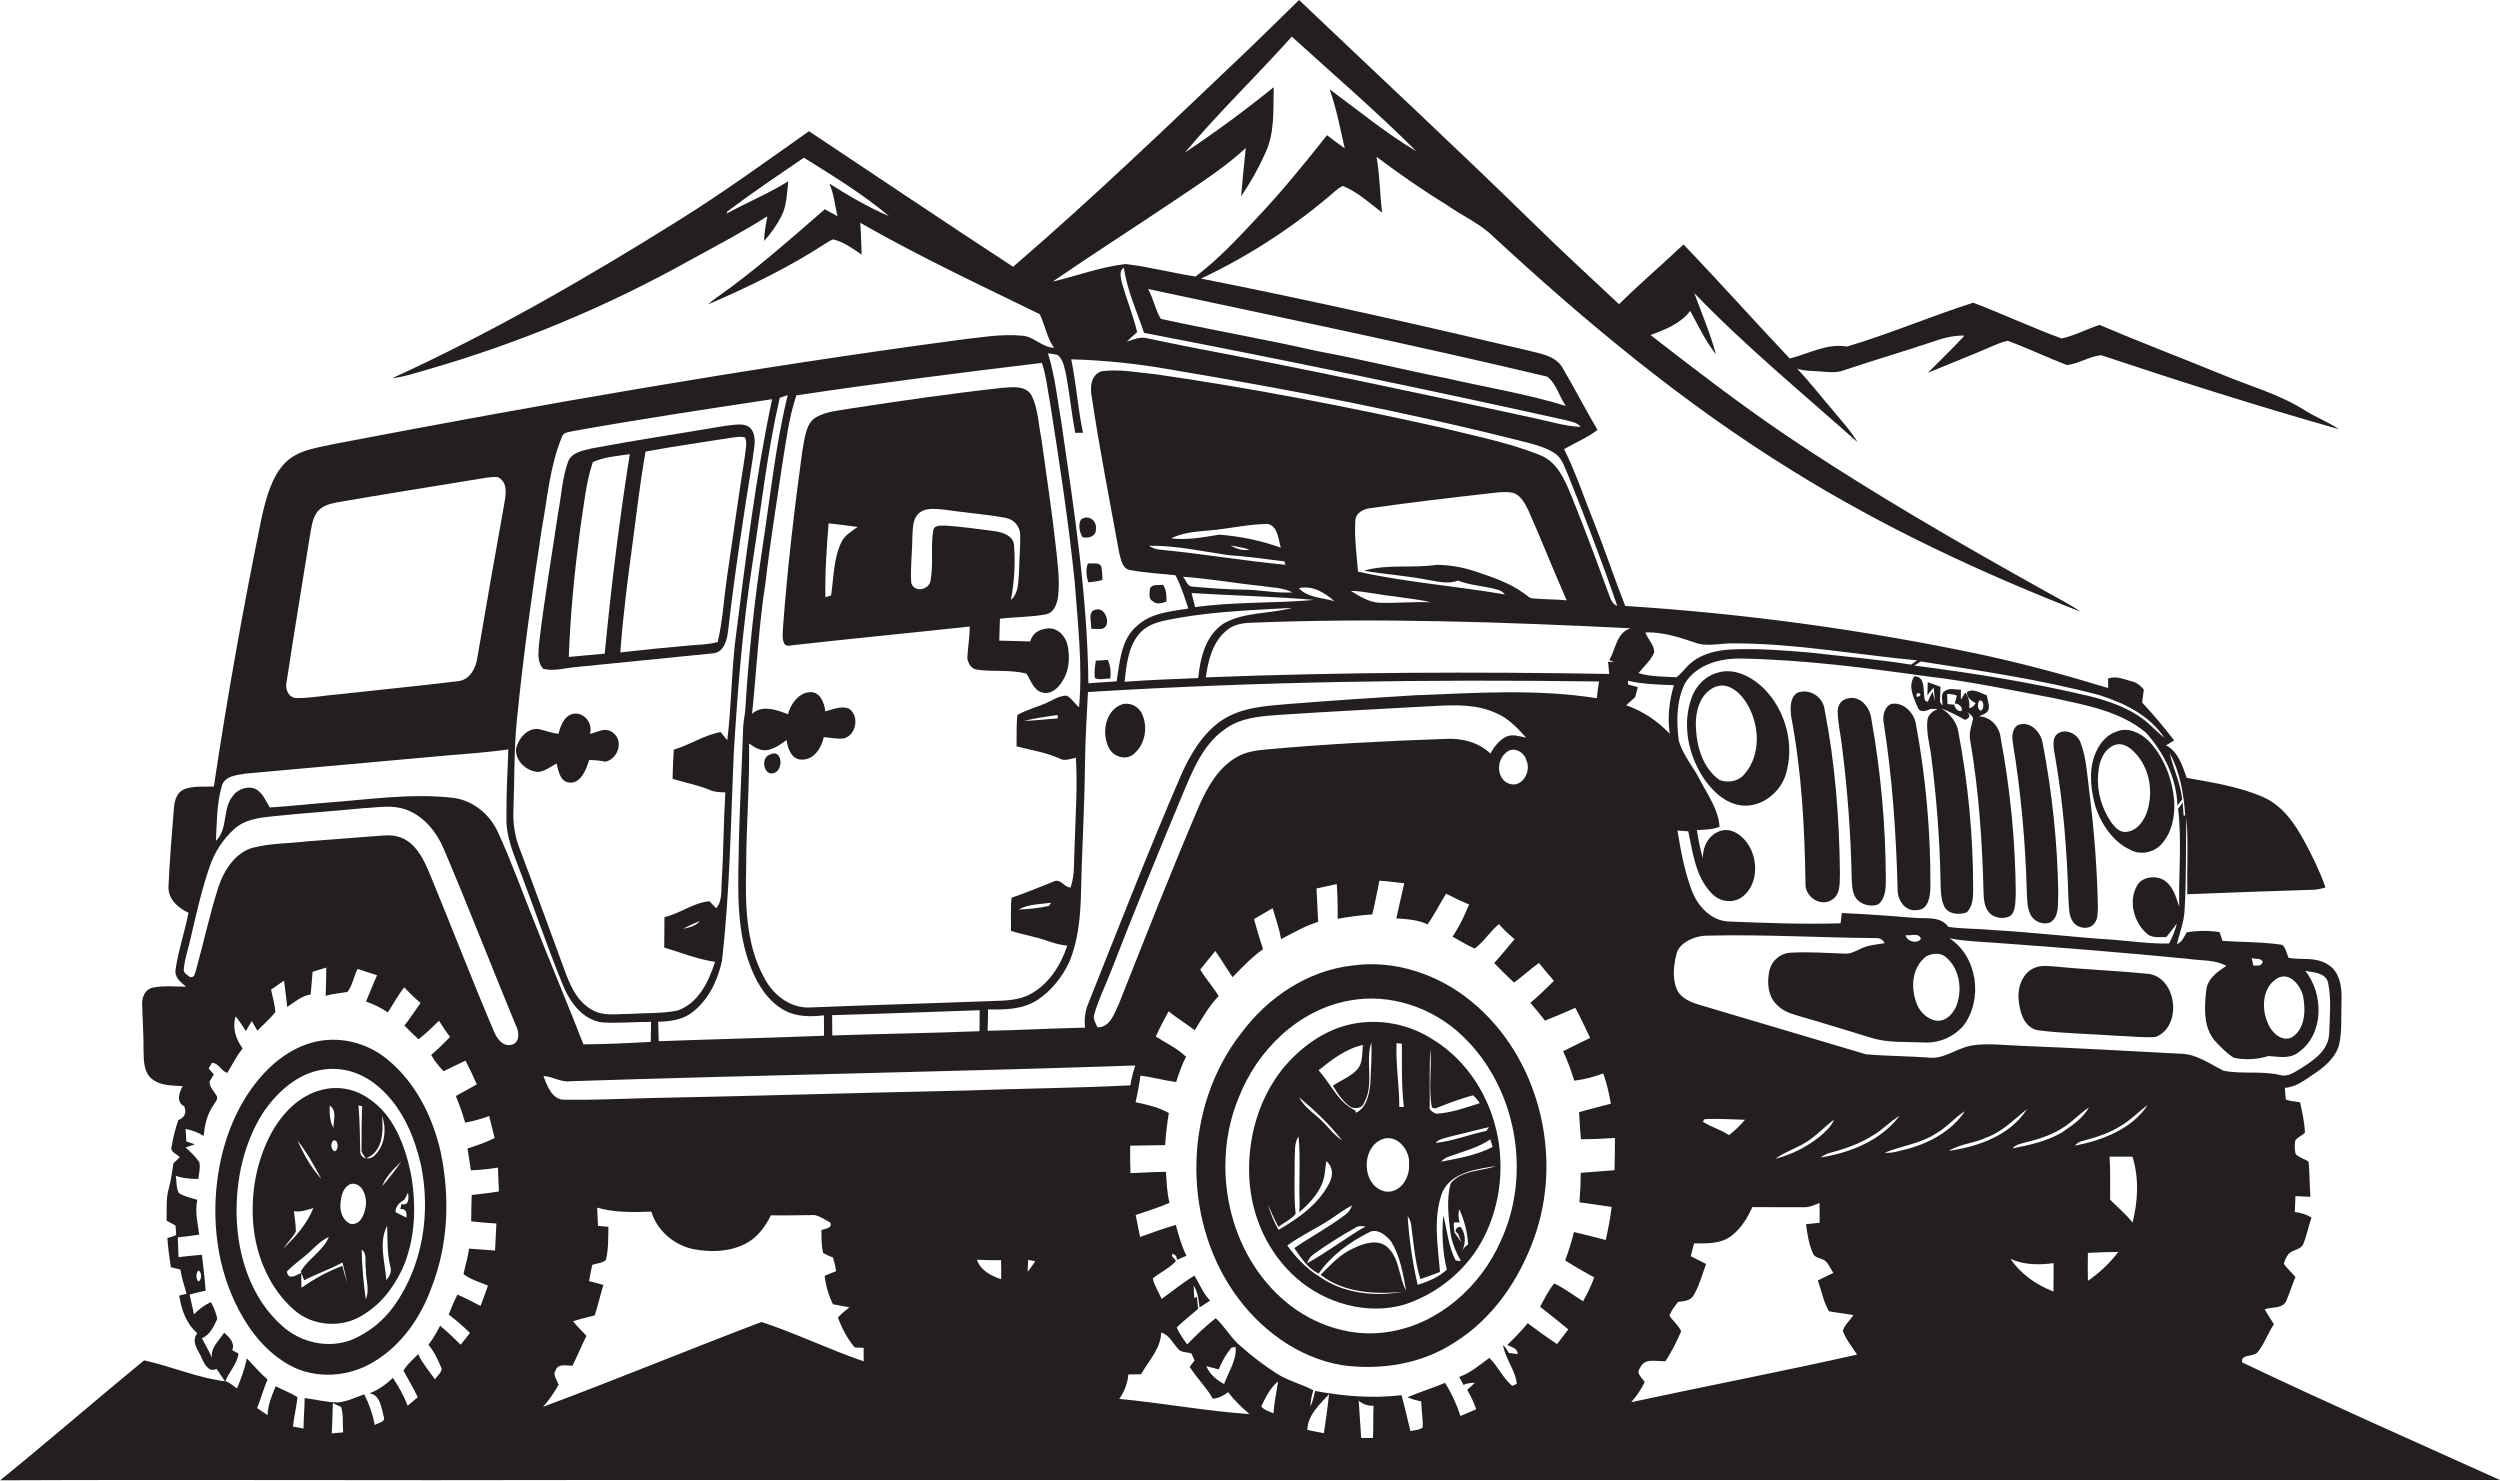 <?xml version="1.0" encoding="utf-8"?>
<!-- Generator: Adobe Illustrator 19.2.0, SVG Export Plug-In . SVG Version: 6.00 Build 0)  -->
<svg version="1.1" id="Layer_1" xmlns="http://www.w3.org/2000/svg" xmlns:xlink="http://www.w3.org/1999/xlink" x="0px" y="0px"
	 viewBox="0 0 1823.6 1080" style="enable-background:new 0 0 1823.6 1080;" xml:space="preserve">
<style type="text/css">
	.st0{fill:#231F20;}
</style>
<title>biseeise_Jeep_flat_black_logo_White_background_9dd2adef-cfa1-41d3-9a90-338671ded731</title>
<path class="st0" d="M1310.9,505.4c-5.6,3.9-5,11.5-4.3,17.5c7.6,40,9.8,80.8,10.4,121.5c-0.6,9.6,10.8,17.4,19.2,12
	c6.9-4.2,5.6-13.2,5.9-20.1c-0.4-39.6-3.5-79.4-11.1-118.3C1330.1,508.4,1320,501.8,1310.9,505.4z"/>
<path class="st0" d="M1346.2,510c-3.8,1.2-5.8,5.2-5.7,9c0.1,8.6,2.2,16.9,3.1,25.4c4.1,31.8,6.4,63.8,7.1,95.8
	c0.2,5,0.2,10.5,3.1,14.9s10.8,7,16.4,4.5c5.6-4.8,5.4-12.7,5.4-19.4c-0.2-38.7-3.7-77.3-10.5-115.4
	C1364.3,515.7,1356.1,506,1346.2,510z"/>
<path class="st0" d="M214.5,955.5c13,11.5,33.2,13.4,48.2,4.9c15-8.5,23.6-20.3,30.5-34.1c10-22,10.7-47.3,6.4-70.8
	c-4.4-20.5-12.6-42.5-31-54.4c-10-7-22.6-9.2-34.4-6c-16.3,4.3-28.6,17.3-36.4,31.7c-10.9,20.3-15,43.9-13,66.7
	S196.7,940,214.5,955.5z M266.8,947.7c-1.7-12-2.7-24.1-3-36.2c4.5,3.2,2,9.8,3.1,14.5c-0.3,7,3.1,14.8-0.1,21.6V947.7z
	 M281.8,933.9c-0.9-13-5.8-27.6,0.6-39.8c0.3,9.9-0.1,20,2.3,29.7c1.2,3.7-0.4,7.3-3,10L281.8,933.9z M297.6,870
	c0.7,3.5,0.9,9.9-4.8,8.3l-0.8,3.6c4.4-0.3,4.8,2.8,4.5,6.3l-8-4c-0.1-4.4,3.2-7.1,6.6-9.3L297.6,870z M278.7,865.5
	c2.6-7.4,8.7-12.9,14.1-18.3c-4.4,6.3-9.2,12.4-14.2,18.3H278.7z M278.8,814.3c3.3,9.6,2,21.4-5.7,28.7c-1.6,1.6-3.8,2.3-6,1.9
	c12.2-4.7,12.6-19.6,11.6-30.6H278.8z M264.2,807c-0.5,10.4-0.5,20.7-0.5,31.1c-0.4,2.8,1.8,4.7,3.2,6.8c-2.1-0.3-3.7-1.9-4.1-4
	c-0.3-11.5-0.3-23.1-1.3-34.6L264.2,807z M248.3,878.8c0.3-5.7,1.6-12.8,7.6-15.2c8.3-1.5,11.8,9.1,11,15.6s-4,14.8-11.3,13.5
	C250.2,890.4,248,884.2,248.3,878.8L248.3,878.8z M244.1,839.8c-2.8-1.2-3-5.5-1.3-7.6C246.8,830.1,247.6,838.9,244.1,839.8
	L244.1,839.8z M240.5,806.5c5.5,3.4,2.7,10.9,2.7,16.2C240.4,817.6,240.3,811.9,240.5,806.5L240.5,806.5z M234.1,859.6
	c-7.4-8.1-12.7-18-17.3-27.9c6.8,8.4,12.1,18.1,17.3,27.7L234.1,859.6z M215.8,898.4c0.1-5-0.9-10-1.4-14.9
	c4.9,0.8,9.6-0.9,14.2-2.3c-4.6,11.4-13,21.1-21.9,29.4C209.7,906.3,213.5,902.8,215.8,898.4L215.8,898.4z M209.3,927.5
	c4.9-5.2,10.9-9.1,16.1-13.9s8.9-8.7,14.5-11.4c-4.1,10.2-14.9,15.7-20.5,25.2l2.5,6.5c9.1-4.8,18.9-8,27.9-13
	c1.2,4.9,2.4,9.7,3.4,14.7c-1.3-4.1-2.4-8.1-3.5-12.2c-10.6,4-20.6,9.4-29.8,16c-0.2-3.7-0.1-7.4-0.1-11
	C216.3,930.1,210.1,934.3,209.3,927.5L209.3,927.5z"/>
<path class="st0" d="M1252.5,490.8c-9.8,2.8-16.9,11.3-19.5,21c-5.8,19.1-0.8,40.3,10.2,56.6c6.9,9.9,17.3,19.3,30.1,19.3
	s25.1-9.9,29.1-22.1c7.1-22,0.2-47.6-16.1-63.7C1277.5,493.5,1264.8,486.8,1252.5,490.8z M1272.2,565c-4.3,5.1-11.9,6.2-17.8,4
	c-12.7-8.9-17.1-25.4-17.4-40.2c-0.2-10.2,3.1-22.2,12.9-27.2s19.1,3.1,23.9,10.9C1283.6,527.9,1285,550.7,1272.2,565L1272.2,565z"
	/>
<path class="st0" d="M1471.5,529.1c-4,3-3.9,8.6-3.2,13.1c5.8,35.5,9.1,71.4,10.1,107.4c0.3,5.8,0.1,11.9,2.6,17.3s9.3,8.1,14.6,5.9
	c7-4.4,5.2-14,5.8-21c-0.6-36.8-4.4-73.5-11.4-109.7C1488.7,533.7,1480.3,525.1,1471.5,529.1z"/>
<path class="st0" d="M1379.4,513.5c-5.4,2.6-6.4,9.5-5.2,14.8c6.2,39.7,8.9,79.8,10,119.9c-0.4,8,5.3,17.2,14.4,15.6
	c7.9-0.1,9.3-9.8,9.5-15.9c0.3-40-3.2-80-10.5-119.4C1396.4,520,1388.3,511.7,1379.4,513.5z"/>
<path class="st0" d="M211.2,995.8c18.8,10.4,43,8.8,61.2-2.3c20.2-11.9,34.3-32.2,42.2-53.9c12.5-31.5,13.8-66.9,6.7-99.9
	c-5.8-25.2-18.1-49.9-38.3-66.6c-15.2-12.8-36.5-18-55.7-12.5c-11.6,3.2-22,10-30.7,18.2c-20.9,20.2-32.7,48.1-37.3,76.5
	c-5.4,34-1.2,70,15.1,100.6C182.9,972.1,195.1,986.9,211.2,995.8z M172.6,886.8c-0.6-26.6,5.4-54,20.1-76.4
	c10.1-14.3,24.5-27.3,42.3-30.1s33.1,4.2,44.7,15.7c14.9,14.5,23,34.5,27.5,54.4c7,34.6,1.2,72.6-19.5,101.8
	c-7.8,11.1-18.6,19.8-31.1,25.1c-17,6.6-37.1,2.2-50.5-9.9C183.3,947.5,173.3,916.4,172.6,886.8z"/>
<path class="st0" d="M1443.6,522.5c2.3-1.2,5.4-1.8,6.7-4.4s-0.4-7.4-1.1-11c-4.5-1.3-10.3-5.6-14.5-2.1c0.2,4.1,3.2,6.2,6.5,7.9
	l-1.5,1.9l-1.1,1l-2.2,0.8c0.6-4-0.4-8.2-2.8-11.5l-3.3,5.3c0-2.5,0-5,0.1-7.4c-3.9,0.2-8.3-1.4-11.8,1s-1.4,7.1-1.7,10.7l-1.8-2.7
	c0.2-3.7,0.3-7.3,0.4-11l-9.3-3.4c-0.1,2.4-0.2,7.1-0.3,9.5l4.6-5.6c0.3,3.3,0.6,6.5,0.9,9.8l-1.7-6.8c-1.3,2.4-2.5,4.9-3.5,7.5
	l-2-1c-1.8-5.7,1-17.6-7.7-17.7c-5.2,6.9-0.5,15.9,2.4,22.8c1.6,4.2,6.5,2.4,9.4,1h5.1c-3.2,1.6-6.7,3.8-7.4,7.7
	c-1.2,9.3,1.8,18.5,2.8,27.6c3.8,29.7,6.1,59.5,6.7,89.4c0.2,6.4-0.1,13.1,2.6,19.1s11.1,6.8,16.7,4.5c4.5-4.7,4.5-11.5,4.5-17.5
	c0-38.1-3.6-76.1-10.7-113.5c-1-7.7-6.2-13.7-12.5-17.7c5.9,2.4,11.7,5.2,17.3,8.4c3.6-1.4,4.1-3.4,1.4-5.9c1.8,1.5,4,2.7,4.5,5
	c-1.3,5.3-3.3,10.6-2.1,16.2c6.3,36.7,8.8,74.1,9.7,111.3c0.2,4.8,0.7,10.1,4,13.9s9.9,5.1,14.7,2.9s4.5-11.1,4.8-16.8
	c-0.3-38-4-75.9-11-113.3C1458.5,530.2,1452.4,523,1443.6,522.5z M1398.5,505.6C1405,505.8,1395.5,511.5,1398.5,505.6L1398.5,505.6z
	 M1430.8,518.6c-2.7,0.8-4.9-2.3-5.3-4.6l-4.9-0.4c-0.1-2.5-0.2-5-0.3-7.4c2.4-0.1,4.8,0.3,7.1,1.2c-0.5,1.9-1,3.9-1.6,5.8
	C1428.4,512.9,1432.2,516,1430.8,518.6L1430.8,518.6z M1443.8,511.1c3.5-1.2,4,6.4,1,7.3C1442.2,517.4,1442.4,513.1,1443.8,511.1
	L1443.8,511.1z"/>
<path class="st0" d="M1517.9,542.4c-1.9-6.4-9.6-10.9-15.9-7.9s-3.7,12.6-2.7,18.7c5.9,34,8.5,68.4,9.5,102.8
	c0.5,5.7,0,12.1,3.6,16.8s12,5.7,15.5,0.5c2.6-3.2,2.1-7.7,2.4-11.6c-0.6-28.2-2.7-56.3-6.3-84.3
	C1522.5,565.8,1522,553.6,1517.9,542.4z"/>
<path class="st0" d="M1045.3,758.3c-17.4-11.3-38.6-15.4-59-11.4c-20.4,4.2-38,17.2-51,33.1c-17.6,22.3-25.5,51.3-24,79.4
	s13.6,54.6,34.4,72.9s51.5,27.3,78.7,19.3c20.6-6.7,38.5-19.9,51.1-37.5c16.8-24.3,22.4-55.5,17.1-84.4S1070.6,773.8,1045.3,758.3z
	 M1018.7,761l3.9,0.3c0,15.4-0.3,30.9,1.4,46.2h-3.3C1020.8,792.1,1018,776.6,1018.7,761L1018.7,761z M1008,831.1
	c10.9-4.4,20.9,8,19.8,18.3c0.7,9.5-6.2,21-16.9,19.8C993.4,866,992.2,837.6,1008,831.1z M994.2,762.1c-0.8,5.9,0.2,12.9-4,17.8
	s-11.9,8.1-18,12c3.6,5.9,7.5,12,13.5,15.9c3.5,1.1,8.3,0.5,9.4-3.6c7.5-13.6,0.6-29.8,5.2-43.8c0.5,10.1-0.4,20.2-0.7,30.2
	c-1,7.9-2.6,17.3-10.5,21.1l-0.5-1.7c-12.5-5.7-17.9-19.6-26.8-29.3c9.6-7.7,19.9-15.7,32.4-18.5V762.1z M996.1,894.6
	c-14.6,8.4-27.9,18.8-42.7,26.9c0.9-2.8,2.7-5.3,5.2-6.9c9.6-6.9,19.7-13.2,30-19C990.8,894,993.5,894.3,996.1,894.6L996.1,894.6z
	 M979,831.9c-6.5-4.3-10.8-10.9-16.6-16s-11.4-9.1-14.8-15.5C959,809.9,969.9,820.2,979,831.9z M924.9,878.8
	c2.4,5.4,4.8,10.8,7.6,16.1c4.2-3.1,9.2-5.4,12.6-9.4c-1.4-13.3-0.6-26.7-0.7-40c0.4-5.5-0.5-11.7,2.8-16.5
	c1.6,16.1,0.1,32.4,0.8,48.6c-0.1,1.7-0.1,5-0.2,6.7c5.9-5.3,11.6-11,15.3-18.1s3.3-12.7,4.3-19.2c5,3.8,5.2,10.6,2.3,15.9
	c-7.8,15.4-22.5,25.8-37.1,34.2C929.3,891.3,926.8,885.2,924.9,878.8L924.9,878.8z M1011.8,909.5c-6.9-5.8-16.8-2.6-24,0.8
	c-9.9,4.2-17.1,12.2-24.5,19.6c16.8,13.1,39.4,14.4,59.8,12.4c-20.7,3.7-43.4,1.2-60.8-11.2c-9.4-5.7-16.9-13.8-23.3-22.6
	c9.6-7,20.4-12,30.4-18.4c5.6-3.6,10.8-7.8,16.8-10.8c-0.8,2.7-2.6,5.1-4.9,6.8c-11.8,9-25,15.9-37.2,24.3c4.9,7,9.8,14.9,17.8,18.6
	c9.1-13.1,22.2-22.7,36.2-29.8c6.2-3.9,13.3,1.9,16.9,6.8c6.4,10.7,8.5,23.4,10.7,35.5C1020.2,931.6,1021.1,917.8,1011.8,909.5
	L1011.8,909.5z M1065.5,913.9c3.8-5.4,4-12.6,0.5-18.2c-1.6-2.5-7,2-2.4,4.1l2.3,6.5c-1.5-2.5-3.1-4.9-4.9-7.2
	c-0.3-2.4-0.8-5-0.4-7.4c1.4-0.1,2.8,0,4.2,0c-1.1-3.1-1.2-6.5-0.4-9.7c3.8,8.1,6,16.9,6.5,25.9
	C1068.3,909.1,1067,911.6,1065.5,913.9L1065.5,913.9z M1058.1,863.4c-3,11.4-1.6,23.4-0.2,35c0.9,7.7,4.1,14.7,7.7,21.5l-3.8-0.5
	c-5.3-10.2-6.2-22-9-33c-1.2,13.2-0.6,26.8,2.6,39.7c-6,5.6-13.6,8.7-21.3,11.1c-3.8-16.4-6.2-33.2-7.3-50c3,3.7,2.7,8.7,3.4,13.2
	c1.5,10.9,2.5,22.1,5.9,32.6c4.8-1.7,9.6-3.3,14.3-5.2c-1.6-19.4-5.3-40,1.9-58.6c7-14.4,24.9-16.3,39-18.7
	C1080.4,854.6,1065.9,853.3,1058.1,863.4L1058.1,863.4z M1088.7,836.7c-11.7,6-24.8,8.2-37.6,10.7c1.8-1.9,4-3.3,6.5-4
	c10-3.6,20.6-6.2,29.5-12.3c0.7,2,1.2,3.8,1.7,5.7L1088.7,836.7z M1084.3,824.9c-12.5,2.6-24.5,7.5-37.2,8.8
	c2.5-2.9,6.4-3.3,9.8-4.4c9.7-2.3,19.4-4.9,29.2-7.1L1084.3,824.9z M1079.4,804.7c-10.4,3.3-20.8,7.1-31.8,7.7
	c-2.4-1-5.6-2.6-4.7-5.9c0.1-13.9-0.3-27.8,0.4-41.7c1.3,14.3-1.5,29.1,1.2,43.1l2.3,0.7c9.1-3.5,18.2-7.2,27.7-9.6
	C1076.4,800.7,1078.1,802.6,1079.4,804.7L1079.4,804.7z"/>
<path class="st0" d="M1567,540.1c-6-5.6-14.8-9.9-23-6.5c-6.4,2-11.3,7.3-14.2,13.1c-6.2,11.8-5.2,26-2.1,38.6s12.2,28.1,25.9,34.4
	c7.5,4.4,17.8,2.3,23.4-4.3c7.2-8.2,9.5-19.6,9-30.2C1584.8,568.7,1578.7,552.2,1567,540.1z M1566.4,591.3
	c-2.2,7.1-7.3,14.7-15.3,15.5c-4.9,0.7-8.4-3.4-11-6.8c-6.7-9.9-10.6-22-9.7-34c0.3-7.8,2.4-16.6,9.4-21.2s13.4-0.2,17.8,4.6
	C1567.9,560.3,1570.8,577,1566.4,591.3L1566.4,591.3z"/>
<path class="st0" d="M793.6,410.9c-1.8,4.6-1.2,9.4,0.3,13.9c3.4-0.3,6.9-0.8,10.2-1.7c0.1-3.2-0.2-6.5-0.7-9.7
	C801.6,409.6,796.8,411.5,793.6,410.9z"/>
<path class="st0" d="M799.4,385.8c0.8-6.1-5.6-10.8-10.8-6.9c-2.3,3.4-1.2,9.5,1.1,13C794.1,392.9,799.8,391.2,799.4,385.8z"/>
<path class="st0" d="M1564.9,710.2c-21.5-2.2-43.2-2.9-64.7-5.1c-5-0.3-10.3-1.2-15.1,0.5c-9.2,3.1-13.3,13.5-12.7,22.6
	s3.6,21.3,14,23.3c19.5,2.5,39.1,2.6,58.7,4.1c9.1,0.2,18.2,1.5,27.3,0.8C1592.8,748.6,1587.7,710.5,1564.9,710.2z"/>
<path class="st0" d="M561.2,550.6c-6.5,2.3-4.1,15.8,3.4,13.3S570.5,545.3,561.2,550.6z"/>
<path class="st0" d="M580.3,470.4c42.3-4.7,84.7-8.8,127.1-13.4c-0.1,7.7-1.4,15.3-1.8,23c0.5,3.6,2.7,7.8,6.7,8.4
	c12,1.9,24.5-0.2,36.4,3c3.3,4.9,5.2,12.2,11.7,13.8s11.8-3.5,14.7-8.6c4.9-7.5,5.4-17.1,3.7-25.6c-1.3-6.7-7.1-13.3-14.5-12.6
	s-11,3.9-12.9,9.5c-7.5-0.2-15-0.5-22.5-0.6c0.1-5.4,0.3-10.7,0.5-16c11-1.3,22.2-1.1,33.1-3.1c6.2-0.9,8.6-7.6,9.3-13
	c1.4-11.8-0.3-23.7-1.5-35.4c-3-26.7-7-53.4-10.7-80c-2.2-10.5-2.3-21.6-7.1-31.3c-4.2-7.6-14.2-6.1-21.4-5.6
	c-37.3,4.1-74.4,9.5-111.5,15.2c-8.3,1.5-17.2,2-24.6,6.4s-8.1,16.1-9.8,24.7c-5.9,42.9-10.9,85.9-14.1,129.1
	c0,3.6-0.8,7.4,0.8,10.8S577.5,470.4,580.3,470.4z M665.5,391.7c0.5-5.9-0.1-13.2,5-17.5s13-2.9,19.4-2.3c14.4,2.2,29,3.1,43.3,5.8
	c6.2,0.9,10.8,6.1,11,12.3c0.1,9-0.7,18.1-0.9,27.1c-0.6,7,0,15.4-5.9,20.5c2.5-13.1,3.3-26.4,2.3-39.7c-0.4-7.2-8.5-9.7-14.4-10.5
	c-11.8-1.5-23.5-3.2-35.4-4c-3.1,0.2-8.1-0.8-9.1,3.2c-2.1,12.1,0.2,24.6-2,36.8c-0.9,6.9-11.9,9.2-14.1,1.8
	C663.9,414,665.5,402.8,665.5,391.7z M604.4,381.8c7.1,0.6,14.1,1.7,21.2,2.6c-4.4,3.2-9.5,6-11.9,11.1c-5.8,12.2-5.5,25.9-7.5,38.9
	l-4.1,1.2C601.7,417.7,603,399.7,604.4,381.8L604.4,381.8z"/>
<path class="st0" d="M817.9,514c-11.8,4.6-14.4,20.8-9.2,31.2c3,6.7,12.4,9.8,18.2,4.9c8.4-6.8,10.7-19.8,6.1-29.4
	C830.6,515.2,823.7,511.8,817.9,514z"/>
<path class="st0" d="M1073.3,730.5c-23.9-19.7-55.8-30.6-86.8-26.2c-32.6,3.6-61.8,23.3-81.1,49.3c-41.6,53.3-43.7,133.4-5.4,189
	c18.5,26.8,46.8,48,79.4,53.3c27.8,3.7,57.4-0.9,81.2-16.4c28.1-17.3,47.6-45.9,58.5-76.6C1140.5,843.5,1122.7,770.8,1073.3,730.5z
	 M1094.5,905.7c-14.6,32.8-44.8,59.8-80.8,65.7c-26.8,4.7-54.9-4.4-75.6-21.6c-42.3-35.2-55.3-98.8-34.6-149
	c13.5-34.7,43.6-64.4,81.1-71c29.2-5.4,60.2,5,81.6,25.3C1106.2,792.6,1117.7,856.3,1094.5,905.7z"/>
<path class="st0" d="M419.9,486.6l99.9-10c8.3-0.5,10.5-9.6,11.3-16.4c4.8-41.9,11.2-83.6,17.9-125.2c0.6-6.9,3.3-14.6-0.4-21.1
	s-13.4-3.8-20-3.2c-32.3,5.5-64.8,10.3-97,16.4c-6.3,1.6-14.6,2.7-17.2,9.7c-4.4,12-4.9,24.9-7.3,37.4
	c-4.7,31.8-10.2,63.5-13.9,95.4c-0.4,6-1.7,13.6,3.2,18.3C404.2,489.8,412.1,487.3,419.9,486.6z M471,329.4
	c20.8-3.9,41.7-6.8,62.5-10.1c3.3-0.3,6.8-1.3,10-0.1c1.8,4.5,0.1,9.3-0.2,13.9c-4.7,29.3-8.6,58.6-13,87.9
	c-2.3,15.8-3.1,31.8-6.8,47.3c-7,2-14.3,1.9-21.4,2.6c-16.6,1.5-33.1,3.1-49.6,5c1.9-26.8,5.4-53.5,9-80.2
	c2.9-22.1,5.5-44.3,9.4-66.3L471,329.4z M423.2,385.9c2.6-16.3,4-33,9.2-48.8c8.5-3.9,17.9-4.4,27-5.8
	c-7.7,48.3-13.6,96.9-18.3,145.5c-8.7,0.9-17.5,1.5-26.2,2.4C416,448,419.1,416.9,423.2,385.9L423.2,385.9z"/>
<path class="st0" d="M392.7,563.1c5-0.6,9-3.9,13.3-6.2c1.4,5.7,2.6,13.9,10.2,14s11.5-9.6,13.5-16.5c4,0,8,0.4,12,1.2
	c8.5-1.9,13-13.6,6.7-20s-12.3-1.3-18.1-0.3c2.4-7.6-4.2-16.2-12.4-14.6c-6.6,1.6-8.9,8.8-10.6,14.6c-5.1-0.6-9.9-2.5-14.8-3.6
	c-8.2-0.5-14.3,7-16.1,14.4C375.7,555.1,384.1,562.7,392.7,563.1z"/>
<path class="st0" d="M1635.5,993.8c-1.2-6.3,8.2-3.8,11.3-7.4c5-6.2,7.4-13.9,11.9-20.4c-2.2-3.7-4.6-7.2-6.8-10.9
	c5.3-2.1,13.3-0.1,15.9-6.4s4.2-11.5,6.6-17.2c-2.7-3.3-6-6.1-8.5-9.6c0.5-2.1,1.4-4.1,2.6-5.9c2.3-4.6,9-3.7,11.4-8.1
	c2.8-6.4,3.9-13.3,6.2-19.8c-3.7-2.2-7.9-3.6-12.2-4c0.2-3.9,0.3-7.7,0.5-11.6l10.9,0.5c-0.6-8.5-0.5-17.1-1.3-25.6
	c-3-2.2-7-2.9-9.5-5.7c-0.7-3.2-0.8-6.6-0.2-9.8c1.7-2.5,4.9-3.5,7-5.7c-0.2-7.5-2-14.8-3.5-22.1c-3.5-0.7-7.1-0.8-10.4-2
	c-0.4-2.9-0.6-5.8-0.7-8.6c8.3-0.5,14.9-6,21.6-10.4s15.8-11.8,18-21.4s1.3-21.2,1.7-31.7s-1.3-21.6-10.6-26.9s-18.7-2.7-28-4.4
	c-1.5-3.2-1.9-7.1-4.6-9.5c-14.5-2.2-29.2-1.9-43.7-2.9c-0.6-2.2-1.3-4.3-2.1-6.4c-7.9-1.2-16-1.2-23.9,0.2c-2,3.2-3.3,7.1-7.2,8.6
	c1.8-7.7,4.9-15.2,5.5-23.1c1.6-23.1,0.8-46.2,1.5-69.3c1.4,18.6,0.3,37.3,0.6,56c30.9-1.3,61.7-2.3,92.6-3.3
	c2.8-0.2,5.5-0.8,8.2-1.7c-4-11.5-9.4-22.6-15.2-33.3c-7.1-13.2-16.1-26.4-30.3-32.6c-17.7-7.7-36.9-10.6-55.7-14
	c-3.3-8.8-6-19-15.1-23.7l5.9-3.6c-7.3-9.6-15.1-18.8-23.3-27.6c0.4-3.2,0.7-6.4,1.2-9.5c-2.2-2.7-5-5.1-8.5-5.9
	c-5.7-1.5-11.7-4.4-17.6-2.1c0,1.7,0.1,5.2,0.1,6.9c-29.9-9.2-60-17.3-90.5-24c-86.3-18.3-173.8-30.3-261.8-35.9
	c-8-20.3-14.8-41-22.9-61.3c-7.2-17.7-13.1-36-21.7-53.1c8.1-4.7,16.9-8.3,24.4-14c-8.8-14.9-16.7-30.3-25.5-45.3
	c-5.3-9.2-16.9-10.4-26.2-12.9c-78.9-18.6-158-36.5-237.5-52.2c35.8-16.9,69.1-38.7,98.9-64.7c1.4-1.2,2.9-2.1,4.5-2.9
	c10.8,4.4,19.5,12.5,28.7,19.5c-1.8-13.5-1.6-27.3-4.1-40.7c16.6,12.4,33.6,24.3,51.3,35.1c11.1,7.9,24,13.4,33.8,23
	c67.9,62.8,139.4,122.2,218.2,170.8c66.4,41.3,137.5,74.5,210.3,102.9c-7.5-5.2-15.6-9.3-23.5-13.7c-65.5-36.5-130.7-74-192.9-116
	c-33.4-22.7-65.4-47.3-97.3-72.1c10.7-4,21.7-8.2,28.9-17.6c5.9,10.8,11.2,22,18.8,31.7c-4.1-15.3-10.4-29.8-15.8-44.7
	c37.3,38.8,79,73,119.1,108.8c-4.9-8.4-11.7-15.5-17.8-23c-8.8-10.2-17-20.9-26.3-30.7c4.8,1.6,9.9,1.7,14.9,1.9s13.2,1.8,19.5-0.8
	c21.6-7.3,43.5-13.6,65-20.9c7.3-2.6,14.9-4.5,22.7-4.3c-8.6,9.3-17.7,18.1-26.7,27.1c15.2-6.3,30.6-12.3,45.8-18.9
	c4.1-1.6,8.1-3.7,12.5-4.4c14.6,5.4,28.6,12.1,43.1,17.7c8.7-1,16.3-6.4,25-7.2c57.5,19.2,115.3,37.5,173.5,54
	c-7.8-5.2-16.6-8.6-24.5-13.5c-18.9-12.1-40.8-18-61.3-26.6c-29.6-12.1-59.5-23.5-88.9-36c-9.3,3-18.1,7.8-27.7,9.9
	c-21.8-8-42.8-17.9-64.5-26.1c-31,9.9-61,22.8-92.1,32c-14.5-2.6-28,5.3-41.7,8.7c-26-27.5-51.2-55.8-77.5-83.2
	c-15.5,14.7-31.8,28.5-47,43.6c-20.7-19.4-41.6-38.6-61.9-58.5c-56.2-55-114.2-108.8-171.5-163.4c-12.1,11.8-24.2,23.8-36.4,35.5
	C854.6,89.3,798.3,143.6,739,194.6c-49.9-32.6-99.3-65.9-148.9-98.9c-31.1,22-62,44.4-94.3,64.6c-67.7,42.4-137.1,82.4-209.7,115.6
	c8.4-0.9,16.5-3.7,24.6-6c67.1-19.2,131.8-46.1,192.8-80.2c18.9-10.3,38-20.4,56.2-31.9c-1,6-2.3,11.9-2.3,18
	c4.9-5.5,9.2-11.6,12.6-18.1c4-7.9,4-16.9,5-25.5c-14.3,9-30.1,15.4-44.9,23.6l0.5-1.6c18.2-13.7,37.1-26.4,55.8-39.2
	c21.2,13.3,42.8,26.4,62,42.6c-15.1-6.4-29.5-14.9-43.4-23.7c3.3,7.6,4,15.9,5.9,23.8c-3.1-1.6-6.2-3.4-9.2-5.1
	c-26,22.5-51.8,45.5-80,65.2c-1.8,1.4-3.6,2.8-5.3,4.3c29.8-12.9,59.2-27.1,86.4-44.9c1.6-1.1,3.3-2,5.1-2.6
	c7.7,2,14.1,6.7,20.6,11.1c-0.3-7.7-0.4-15.5-1-23.2c42.5,24.4,87,45.2,131,66.7c3.7,7.9,5.2,17.1,10.3,24.5c-9-0.3-15-8.8-24-8.9
	c-15-1.3-30,1.4-44.9,3.1c-152.5,20.4-304.2,46.8-455.3,75.8c-12.8,2.9-27.4,4.2-37,14.3s-13.8,26.1-16.9,40.3
	c-13.3,64.8-24.9,129.9-34.7,195.4c-6.8,0.3-13.7-0.5-20.3,1.5s-8.3,8.3-8.8,14c-1.6,19-3.1,38-4,57.1c-0.6,9.2,6.8,16,14.6,19.5
	c-2.7,13.8-7.4,27.2-9.4,41.2c-1.1,5.8,3.7,9.6,7.7,12.7c-8.4,0-16.9-1-25.2,0.9c-4.9,1.5-7.1,6.9-6.9,11.7c0.2,11,1.1,22,1,33
	c0.2,7.4-0.3,16.5,6.1,21.7s14.9,4.7,22.5,5.3c-2.7,4.8-5,11.5,1.1,14.7c1.9,4.5,0.3,8.3-4.3,10c-2.2,6.2-3.8,12.7-4.9,19.2
	c-1.4,4.1,3.8,5.5,5.9,7.9l-4.6,4.5c-1,5.9-1.6,11.8-3.2,17.6c-2.4,7.8-1.5,16.1-1.8,24.2l6.5,3.5c0.3,2.3,0.4,4.7,0.5,7
	c-2,0.9-4.2,1.7-6.4,2.1c0.4,7.1,1.5,14.2,2.5,21.3l7,1.8c0.9,6,2.8,11.8,4.5,17.6l-5.4,1.4c1.7,10.3,5.1,20.4,13.2,27.4
	c-5,6.4,1.1,12.6,3.5,18.7c1.9,4.2,5,10.1,10.6,7.3l6.3,9.4c2.6-7.3,8.7-12.7,9.7-20.6l-4.6-2.4c2.1-5.5-2.1-9.5-5.9-12.8
	c-3.6,5.7-10,10.9-8.9,18.3c-2.1-4.9-4.9-9.4-7.3-14.2c6-2.6,8.6-8.6,11.2-14.2c-0.9-4.3-2.5-8.4-4.7-12.2
	c-4.6,2.2-8.8,5.2-12.3,8.9c-1.1-4.8-2.1-9.6-3.2-14.4c3.9-1.1,7.8-2,11.7-2.8c-0.6-8.8-1.7-17.5-2.7-26.2c-5.7,0.5-11.4,1-17.1,1.7
	c-0.2-4.8-0.4-9.6-0.5-14.4c5.2-0.6,10.4-1.2,15.6-2c-1.1-8.4-3.2-16.9-1.4-25.4c-4.5-1.4-9.2-2.3-13.3-4.8
	c-2.3-3.8-1.6-8.6-2.4-12.7c5.3,1.9,10.9,2.2,16.5,2.3c0.4-4,1.6-8.2,0.7-12.2c-2.7-4.1-6.4-7.4-10-10.8l6.7-2.3l-6.2-2.1
	c-0.2-3.1-0.4-6.1-0.5-9.1c4.7,0.9,9.1,2.6,13.2,5.1c0.6-7.7,2.4-15.5,6.8-22c1.1-2.3,4.2-4.7,2.5-7.5s-5.1-6.2-5.1-10.2l3.2-5.1
	l-3.8-4.4l2.4-4.1c4.9,0,6.7,6.1,11.2,7.3c3.6-6,6.8-12.3,11.2-17.8c-4.9-6.7-7.8-15.1-5.1-23.4c2.7,3.4,5.2,7,7.4,10.8
	c1.4-2.5,2.9-5,4.4-7.4l4,7c4.4-4.5,9.3-8.6,13.2-13.6c-0.5-5.5-2-10.9-3.2-16.3l9.5-6.6c0.9,6.4,1.5,12.8,2.3,19.2
	c5.4-3.5,10.5-8.1,17.1-9.1c0.6-5.5,0.9-11,1.4-16.5l10-3.1c-0.1,6.9-0.1,13.7-0.5,20.6c5.2-1.5,10.6-1.9,15.9-2.8
	c3.8-4.8,4.6-11.4,7.4-16.8l14.2,4.6c-2.8,6.3-5.3,12.8-8,19.2c5.6,1.9,11,4.6,15.9,7.9c4-6.1,7.4-12.5,11.9-18.3
	c3.8,4,7.8,7.9,12,11.4c-4,5.5-7.6,11.2-11.8,16.5c3.4,3.4,6.8,6.8,10.3,10c5.4-4.1,10.1-8.9,14.9-13.5c2.6,4,5.2,8,8.1,11.8
	c-4.5,4.5-8.9,9.1-13.8,13.1c2.5,4.4,5.6,8.4,9.1,11.9c5.3-2.7,10.7-5.2,16-7.7c2.9,5.7,5.7,11.5,8.2,17.3l-15.3,8.5
	c2.6,6.3,4.9,12.8,6.8,19.4c6-1.1,11.8-2.7,17.5-4.8c1.4,5.3,2.7,10.6,4,16c-6.3,3.3-13.1,5.5-19.8,7.7c0.9,5.3,1.6,10.6,2.5,15.9
	c6.6-0.3,13.2-0.9,19.7-2c0.3,5.8,0.5,11.6,0.7,17.4c-6.6,1.1-13.2,1.8-19.8,2.6c-0.3,6.4-0.3,12.8-0.4,19.2
	c6.1,0.7,12.2,1.2,18.4,1.6c-0.4,6.6-0.6,13.1-1,19.7l-19-1.4c-0.7,6.3-2.8,12.4-4,18.6c5.2,4,11.8,5.8,17.8,8.4
	c-1.6,5-3.5,9.9-5.4,14.8c-5.5-3-11.1-5.7-16.8-8.3c-2.4,4.7-4.5,9.6-6.4,14.6c5.4,4.1,10.6,8.6,15.5,13.4c-2.3,2.9-4.4,5.8-6.8,8.6
	c-4.8-4.9-9.8-9.5-15-13.9c-2.4,4.9-5.2,9.6-8.5,14c4.4,5.1,7.1,11.3,9.7,17.4c-0.3,3.2-3.4,5.2-4.9,7.8c-4.3-6-9.1-11.7-12.3-18.4
	c-3.7,3.8-8,7.3-10.7,12c3.4,6.5,7.4,12.7,10.4,19.4l-7.3,6.2c-2.8-7.1-6.5-13.9-10.8-20.3c-5,4.7-10.6,8.9-17.1,11.2
	c7.9,1.2,8.7,10.8,10.4,17.1c1.7,4.1-4.3,4.4-6.5,6.1c-1.5-7.8-4.1-15.3-7.7-22.4c-6.2,2.1-12.3,5.2-19,5.9
	c-8.3,0-16.3-2.2-24.5-3.2c0,7.4-0.8,14.8-0.8,22.2l-7.7-1.4c0.7-7.3,2.6-14.3,3.3-21.5c-5.1-3.1-10.6-5.2-15.9-7.9
	c-2.8,6.8-5.8,13.6-5.9,21.1l-7.7-5.2c2.9-6.8,4.6-14.1,7.7-20.8c-5.5-4.7-10.2-10.3-15.2-15.5c-1.4,7.6-4.2,14.8-7.1,22
	c-2.6-1.7-4.9-3.9-7.7-5.1c-20.6-2.3-39.9-11-60.1-15.4c-35.2,28.9-69.6,58.8-105,87.5c140-0.6,280,0.2,420-0.2h1403.5
	C1760.9,1051.3,1697.7,1023.4,1635.5,993.8z M144.6,926.8c2.7,0.4,2.8,7.5-0.1,7.9C142.8,932.3,142.9,929.1,144.6,926.8L144.6,926.8
	z M242,1045.6c0.4-7.4,0.6-14.7,0.8-22.1l6,2.8c1.9,5.9,1,12.3,1.5,18.5L242,1045.6z M1661.5,713.4c8.8-4.5,16.3,5.2,18.4,12.8
	c2,10.4,1.9,24.3-8.2,30.5c-6.9,3.4-14-2.9-16.8-8.9C1649.4,736.8,1649.6,720.2,1661.5,713.4z M1650.5,702c-1.3,3-4.4,2.3-6.9,2.3
	c-0.4-1.8-0.7-3.6-1.1-5.5C1644.7,700,1649.8,698.3,1650.5,702L1650.5,702z M1582.7,549.5c7.6,13.8,10.2,29.8,11.3,45.4h-1.2
	l-0.6-9.5l-3.4,4.5c2.8,23.7,0.3,47.7,0.8,71.5c-2.2-6.7-4.2-14.1-10-18.6s-16.9-3.9-20.8,3.3c-6.3,11.2-2.4,26.2,6.8,34.6
	c3.9,3.8,9.6,2.8,14.6,2.8c2.7-3.2,5.2-6.5,7.7-9.8c-1.3,5-3.2,9.9-5.7,14.5c-13.7,0.4-27.2-1.7-40.8-2.7
	c-29.4-1.9-58.7-5.5-88.1-7.1c-10.7-1.1-21.4-0.7-32.1-2.3c-5.8-8.1-16.5-5.8-25-6.6c-17.5-1.5-35.1-2.7-52.7-3.5l-0.9,7.5
	c-27,0.8-54-0.2-81-1.3c-13.2-0.2-23.1-11-27.5-22.5c-5.3-14.1-8.1-29.1-10.5-43.9l7.9,0.6c3.3,15.6,5.3,33.1,16.9,45.1
	c5.7,6.4,15.9,7.9,22.8,2.5c11-8.7,11.4-26,4.4-37.4c-4.2-6.9-12.5-13.4-21-10.4s-12.8,11.7-12.4,20.1c-2-6.8-3.4-13.8-4.4-20.8
	c5.6-0.3,11.2-0.3,16.5-2.4c-0.8-12.5-8.4-22.9-14-33.7s-12.5-18.3-15.7-28.9c-1.8-14-1.9-29,4.4-41.9c8.7-14.3,26.5-18.7,42.3-18.2
	c44.9,0.9,89.5,6.7,133.9,12.9c31.4,3.6,62.3,10.2,93.3,16c23.1,5.1,47.8,9.4,66.6,24.9c13.3,14.5,22.5,33.4,23.2,53.3l3.5-4.4
	C1590.6,571.3,1585.2,560.7,1582.7,549.5L1582.7,549.5z M1405.2,697.5c4.4-2.1,9.8-2.8,13.9,0.4c10.7,8.7,12.7,24.8,7.5,37
	c-2.5,4.8-6.7,9.5-12.5,9.7s-11.7-4.5-14.7-9.6C1393.4,723,1393.7,706.1,1405.2,697.5L1405.2,697.5z M1390,682.1
	c3.6,0.8,9.8-2.2,11.2,2.8C1398.5,688.7,1390.8,686.8,1390,682.1L1390,682.1z M1531.6,507.1c18,5.8,36.7,14.8,47.2,31.2
	c-5-4.1-9.5-8.9-14.5-13c-11.5-8.9-25.4-13.7-39.3-17.3c-42.4-10.1-85.4-17-128.6-22.5l4.7-3
	C1444.8,489.3,1488.7,495.7,1531.6,507.1L1531.6,507.1z M1200.2,461.3c12.2-0.4,24,3.3,35.5,7.2c9.5,3.8,19.8,0.4,29.7,0.8
	c44.6,0.1,88.7,8.2,133,12.4l-4.3,3.1c-24.5-3.9-49.2-5.9-73.8-8.8c-18.8-1.6-37.7-3.1-56.7-2.3c-10.4,0.5-21.3,2.7-29.6,9.4
	c-4.1,3.2-6.9,7.8-11.1,10.9c-9.3-0.5-18.7-0.3-27.7-3c3.9-5,9.1-9.2,11.5-15.2C1206.7,470.4,1201.9,466.2,1200.2,461.3
	L1200.2,461.3z M1153,311.4c-11.6-0.5-22.7-4.1-33.9-6.4c-82.2-17.9-164.6-35.4-247.3-51.1c-11.7-2.2-23.2-4.8-34.9-7.1
	c-5.2-1.5-10.2,1-15,2.4c2.4-2.4,5-4.7,7.6-6.9c-2.9-12.1-7.6-23.6-11-35.5c-0.8-3.9-2.6-8.9,1.3-11.6c2.3,16.6,9.5,31.9,14.7,47.6
	c102.9,19.8,205.4,41,307.7,63.7c3.6,1.1,8,1.4,10.7,4.8L1153,311.4z M1128.5,274.7c6.8,5,8.8,14.6,13.7,21.4
	c-28.2-8.7-57.5-13.4-86.2-20c-32-6.3-63.6-14.2-95.6-20.1c-37.7-8.6-75.8-15.1-113.6-23.4c-4.1-6.5-5.4-15-9.4-21.8
	C934.5,231.5,1031.7,251.7,1128.5,274.7L1128.5,274.7z M767.9,205.4c29.1-20,58.9-39,88.2-58.7c18-12.2,36.5-23.9,52.6-38.7
	c-1.2,11.7-2.4,23.5-3.4,35.2c6.8-9.9,12.7-20.4,17.6-31.4c7.2-15,5.7-32.1,6.2-48.2c-20.9,16.9-42.5,32.8-64.8,47.7
	c24.7-29.4,52.4-56,78-84.6c30.4,27.7,61.7,54.5,90.8,83.6c-22.3-13.1-42.3-29.9-63.2-45.1c5,14,7.7,28.6,11,43
	c-4.4-3-8.6-6.3-12.9-9.6c-16.3,20.6-33,41.1-51.1,60.3c-14.1,15.1-28.3,30.3-44.8,42.8c-17.1-2.6-33.9-7.1-51-9.1
	C802.9,194.6,785.6,201.3,767.9,205.4z M771.5,258.9c4,3.4,4.8,8.8,6,13.7c2.7,14.3,4.1,28.8,6.8,43.1h5.7
	c-3.8-17.7-4.9-35.9-8.6-53.6c24.4,0.7,48.6,3.2,72.6,7.5c86.6,14.5,172.9,31.1,258,52.7c7.3,1.9,14.8,3.8,21.3,7.8
	s7.8,10.7,10.6,16.6c12.6,31.5,24.8,63.2,35.8,95.3c-4-1.5-5-5.6-6.4-9.2c-8.7-23.8-17.5-47.5-27-71c-4.8-11.6-10.3-24.9-22.9-29.8
	c-23.6-9.5-48.8-14.2-73.4-20.4C981.4,296.3,912.4,283,843,273c-13.1-1.2-26.3-4-39.4-2.2c-8.2,2.6-8.6,12.4-7.1,19.4
	c5.6,37.9,13.1,75.5,19.9,113.2c1.3,4.6,2.2,11.5,7.9,12.4c10.9,2.1,22,2.6,33.1,3.8c4.1,7.7,6.7,16,9.4,24.3
	c-13,2.1-27.4,3.2-37.5,12.7c-11.7,9.9-12.5,26.4-14.8,40.4c-6.9,0.6-13.8,0.8-20.6,1.4c-0.6-64.1-10.6-127.6-19.8-191
	c-2.9-16.6-4.6-33.5-9.7-49.7C766.8,258,769.2,258.4,771.5,258.9L771.5,258.9z M1042.3,423.1c6.9,1.2,14.2,3.1,21.1,0.4
	c9.3,3.6,19.4,3.9,28.8,6.6c2.2,0.5,4.1,1.7,5.5,3.5c-35.6-6.1-71.8-8.8-107.1-16.6c-1-12.2-2.7-24.6-2-36.9c0.1-6.1,6.2-9,11.5-9.5
	c28.3-4,56.7-7.4,85.2-10.6c5.8-0.6,11.6-1.6,17.4-0.7s9.4,7.4,12,12.6c9.7,21.9,18.4,44.1,28.1,66c-8.2-0.8-16.4-0.6-24.5-1.4
	c-2.6,0.1-4.3-2.2-6.3-3.4c-10.8-8.1-23.8-12.2-36.4-16.5c-8.9-2.9-18.2-4.5-27.6-4.6c-17.6,2.7-35.8-0.8-53.1,4.3
	c15.7,2.8,31.8,3.6,47.5,6.9L1042.3,423.1z M1044,439.4c-12.4-0.7-24.8,0.7-37.2,0.3c-8-0.2-15-4.7-21.5-8.7c10.7,0.3,21.1,3,31.7,4
	c9,1.5,18.2,2.1,27.1,4.5L1044,439.4z M1099.4,548.3c5.3-3.9,12.8,0.7,14.1,6.6c3.6,7.8-3.2,20-12.6,16.8s-9.8-17.8-1.5-23.3V548.3z
	 M1087.1,549.6c-8.9-8.5-21.3-11.3-33.2-10.6c-43.1,1.5-86.2,3.7-129.2,7.6c-7.8,0.7-15.9,1.6-22.8,5.8c-13.2,7.6-21,21.5-27,34.9
	c-20.5,47.9-39.5,96.5-58.7,144.9c-3.4,6.9-6.3,17.3-15.7,17.2c-1.1-3-3.5-6.1-2.3-9.4c2.9-10.7,8-20.6,12-31
	c16.8-43.4,34.5-86.5,52.4-129.5c7.4-17.4,14.7-36.3,30.8-47.5c11.2-8.4,25.5-9.5,39-10.5c37.8-2.5,75.7-4.4,113.6-6.5
	c15.1-0.8,31.1-1.4,45.2,5.1c9,3.7,15.7,11,22.1,18c-4.9-0.9-10.1-3-14.9-0.6s-8.6,7.4-11.3,12.2V549.6z M1034.4,507
	c-31.4,1.9-62.8,4-94.2,6.5c-16.5,1.4-34,2.3-48.3,11.5s-24.1,25.8-31,41.8c-23.5,54.6-45.1,110.1-67.1,165.3
	c-2.3,5.5-3,11.6-2.3,17.5c-23.7,0.5-47.4,1.8-71.1,2.3c0.2-5.2,0.3-10.4,0.3-15.6c12,0.3,24.9,0.1,35.4-6.5s19-17.3,24.2-28.8
	c5.8-14.3,7.5-29.9,8.1-45.3c0.6-31.9,2.6-63.8,3-95.7c0.1-18.5,1.3-36.8,2.2-55.2c124.1-7.7,248.5-9.4,372.8-7.7
	c-0.7,4-1.2,8.1-1.6,12.2c-43-6.8-86.9-4-130.4-2.2V507z M820.3,497.2c1.4-11.6,2.4-24.3,9.9-33.9s19.5-10.6,30.1-12.7
	c27.2-4.7,54.8-5.6,82.3-7.2c-16.6,4.6-35.1,2.7-50.3,11.6c-13,8.7-16.8,25-18.3,39.6c-17.9,0.7-35.8,1.4-53.6,2.7L820.3,497.2z
	 M889.5,390c-11.6,1.8-23.4,4.2-35.2,2.7c10.3-5.2,22.1-5,33.3-6.3s24.8-4.2,37.4-4.2c7.3,2,7.4,11.3,9.3,17.3
	C919.9,394.3,904.8,391.2,889.5,390z M911.7,400.8c-5.1,1.3-9.8-0.5-14.2-2.9c4.8,0.7,9.5,1.7,14.2,3V400.8z M895.7,404.9
	c13.8,0.9,27.5,2.9,41.2,4.6l0.8,2.5c-30.5-2.9-60.7-8.1-91.2-11c-3-0.2-5.9-1.2-8.4-2.9c19.3-0.3,38.4,4,57.5,6.8H895.7z
	 M919.2,427.3c7.9,1.3,16.2,1.1,23.6,4.8c-11.8,0.8-23.6-1.9-35.5-2s-25-1.1-37.4-2.2c-4,0.1-4.7-4.9-7-7.2
	c18.8,1.3,37.4,4.7,56.2,6.6H919.2z M871.7,442.8c-0.9-3.4-1.7-6.8-2.5-10.2c29.8,1.9,59.7,2.4,89.4,5c-28.9,2.6-58.2,1.2-87,5.3
	L871.7,442.8z M947.6,429c9.8-2.1,18.6,3.2,25.7,9.5c-8.7-2.6-19.3-2.4-25.8-9.4L947.6,429z M760,264.7c3.2,9.3,4,19.2,5.9,28.8
	c6.9,43.7,13.6,87.5,18.1,131.6c2.2,30.2,5.8,60.5,3.1,90.8c-3.2-2.6-5.3-6.6-9.1-8.5c-5.8,0.1-10.7,3.7-15.9,5.9s-13.7,4.7-20,8.2
	c-0.8,7.6-0.4,15.3-0.6,22.9c10.4,2.8,21.3,4.3,31.2,8.8c3.8,2.3,8.1,0.3,12.1-0.5c1.3,22-0.4,43.9-1,65.9
	c-0.6,9.6,0.4,19.5-2.9,28.8c-4.6,0-7.4-7.1-12.5-4.3c-10.2,4-20.2,8.3-30.5,11.7c-0.9,8-0.3,16.1-0.5,24.2
	c9.1,2.9,18.5,4.3,27.5,7.6c4.4,1.6,9,2.7,13.6,3.2c-4.7,14.3-13.5,28.2-27,35.4c-8.7,4.7-18.8,4.7-28.4,5
	c-44.3,1.7-88.5,2.9-132.8,4.7c-14.6,0.5-27.1-10-33.3-22.5c-13.1-24.4-13.4-53.1-12.7-80.1c0-30,2.6-60,2.1-90
	c4.1,3,9.1,6.1,14.5,4.6s8.9-4.3,12.9-7.1c0.7,6,3.5,14.1,10.7,14.3c9.2,0.4,14.7-8.5,16.4-16.4c4.9,0.3,9.8,1.6,14.7,0.9
	c9.1-2.4,11.5-16.6,3.6-21.7c-5.7-2.3-11.6,0.6-17.2,2c-0.7-6.3-3.8-14.8-11.7-14s-13.6,8.6-15.5,16.1c-8.2-3.2-18.8-7.1-26.2-0.3
	c3.3-31.9,4.8-64,9.8-95.7c3.2-28.2,7.8-56.1,11.9-84.1c2.9-17.6,4.9-35.5,10.6-52.5C640.4,279.5,700.2,271.9,760,264.7z M771.7,524
	c-8.3,0.7-16.5,1.5-24.8,1.9c8-2.1,16.3-3.1,24.5-4.4L771.7,524z M766.8,658.5l-1.7,2.3c-7.2,1.7-14.8,2.3-22.2,2.7
	C750.2,659.4,758.8,659.6,766.8,658.5L766.8,658.5z M607,740.5c35.9-1,71.7-2.4,107.6-3.6c0,5.1,0,10.2-0.1,15.3
	c-35.8,1.4-71.6,1.9-107.4,3.1C607.1,750.4,607.1,745.4,607,740.5z M574.6,288.2c-8.8,36-12.6,73-18.2,109.6
	c-6,39.5-10.3,79.2-12.7,119.1c-0.3,4.5-1.4,9-1.6,13.5c-1,31.3-2.9,62.7-3.3,94.1c-0.6,27.2-1.3,55.5,8.9,81.2
	c4.8,12.3,12.3,24.5,24.2,31.1c8.8,5,19.4,5,29.1,3.8c0,5,0,9.9,0.1,14.9c-40.2,1.6-80.4,2.5-120.6,4c-0.1-4.7-0.2-9.5-0.4-14.2
	c8.5-0.2,17.5-1.3,24.5-6.6c12-8.9,18.8-23.2,22-37.6c5.8-50,6.4-100.5,8.6-150.8c2.8-47.1,6.6-94.3,13.9-140.9
	c6.2-39.8,10.6-79.9,19.7-119.2L574.6,288.2z M374.5,591.3c0.9-22.2,0.3-44.6,2.6-66.7c4.6-46.5,11.1-92.8,18.1-138.9
	c4.2-22.4,5.8-45.6,14.6-66.7c0.9-3.9,5.4-3.7,8.5-4.6c48.2-8.6,96.5-15.9,144.9-23.2c-12.2,57.7-19.2,116.5-26.7,175
	c-3,24.5-3,49.4-6,73.8c-1.7-2-3.2-4-4.8-6c-12.1,2.2-22.5,9.4-34.2,12.8c-0.5,7.1-0.7,14.2-0.9,21.3c9,2.9,18.4,4.4,27.1,8.1
	c3.6,1.7,7.6,1.7,11.4,1.8c-1.3,21.3-1.3,42.7-2.6,64.1c-0.7,6.9,0.8,14.8-4.1,20.4l-4.9-5.1c-11.7,1-21.4,9-32.8,11.6
	c-0.1,7.4-0.1,14.8-0.2,22.2c12.3,3.6,24.3,8.6,37.1,10.4C517,716,509.4,732,494,737.2c-11.4,2.2-23.2,1.6-34.8,2.4
	c-9.3-0.1-19.4,2-27.7-3.2c-11-6.2-16-18.5-20.1-29.8c-10.8-29.5-21.5-58.9-32.6-88.2C375.5,609.8,374.1,600.5,374.5,591.3z
	 M510.5,671.9c-3.1,3.6-7.8,4.7-12.3,5.6C502.2,675.4,506.3,673.5,510.5,671.9L510.5,671.9z M209.1,497.2
	c5.3-35.2,11.2-70.2,16.8-105.4c1.1-5.8,1.6-12,4.7-17.2s9.3-7,14.9-8.1c33.7-5.9,67.4-11.1,101.1-16.7c5.5-0.8,11-2.2,16.5-1.8
	c7.6,3.6,5.9,13,4.7,19.7c-6.7,37.1-13.2,74.3-19.5,111.5c-1,7.9-5.5,16.9-14.3,17.7c-29.4,3.6-58.9,6.4-88.3,9.7
	c-9.8,0.7-19.5,2.8-29.3,2.6C210.6,509.3,207.6,502.4,209.1,497.2z M373.1,762.1c-6.3,1.6-10.6-4.5-12.7-9.5
	c-16.3-38.3-31.2-77.2-47.1-115.6c-3.3-7.8-7-15.9-13.5-21.6s-13.5-6.5-20.8-5.9l-54.9,4.2c-13.1,1.6-26.5,1.3-39.4,4.6
	s-21.6,16.8-25.6,29.4c-6.3,19.8-10.6,40.2-16.2,60.2c-0.8,2.3-1.1,5.8-4.5,4.7c-1.7-1.5-4.9-2.8-4.3-5.7c0.6-7.8,3.4-15.1,5-22.7
	c4-17.5,8-35,13.8-52c3.6-10.6,9.8-20.1,18.1-27.6c8-7.2,19.2-8.3,29.5-9.3c21.6-2.3,43.2-3.6,64.8-5.8c10.1-0.4,20.5-2.6,30.3,0.9
	c13.7,4.6,23.3,17,28.6,30c17.9,42.2,34.5,85,52,127.4C378.8,752.4,379.5,760.6,373.1,762.1z M363.2,607
	c-6-13.3-18.6-23.5-33.3-25.1c-30.6-3.4-61.3,1.4-91.9,3.6c-13.7,1.2-27.5,2.6-41.2,3.5c-2.9-4.6-4.9-10.3-9.9-13.2
	s-13.1-0.7-16.8,4.5c-8.2,9.5-3.4,24-12.6,33.1c0.7-13.3,0.5-26.8,4.2-39.7c1.8-7.7,10.9-8.3,17.4-9.4l148.8-13.4
	c14.3-1.1,28.7-2.3,42.9-4.2c-0.7,16.8-1.5,33.7-1.4,50.5c-0.2,13.7,5.6,26.5,10.3,39.1c10.4,27.3,19.7,55,30.8,82
	c5,12.5,14.4,25.6,28.7,27.5c11.9,0.8,23.8-0.5,35.7-0.4c-0.1,4.9-0.2,9.7-0.2,14.6c-16.3,0.9-32.7,1.7-49.1,1.8
	c-11.7-29.9-24.2-59.5-35.9-89.4C380.9,650.4,373,628.3,363.2,607z M630,993c-25.2-8.6-49.3-20.4-74.5-28.7
	c-53.3,20.2-106,42-159.4,61.9c4.4-4.9,8.2-10.4,11.4-16.2c-1.2-3.3-4.5-7-2.2-10.5c2-5.2,8.1-3.2,12.3-3.3
	c3.6-7.2,6.6-14.6,10.2-21.8c-3.3-3.5-6.7-6.8-9.8-10.6c5.2-1.7,10.5-3,15.8-4.3c2.4-7.3,4.1-14.9,6.3-22.2
	c-3.4-1.1-6.9-1.9-10.4-2.8c0.7-4,1.4-7.9,2.3-11.8c3.2-1.3,7.5-1.2,10-3.7c1.9-7.9,1.6-16.1,1.8-24.1l-7.6-0.7
	c-0.2-4.5-0.4-8.9-0.6-13.3c12.9,3.7,26.3,3.4,39.5,2.9c4.2,13.9,16.6,24.5,30.8,27.4c12.5,2.4,26.2,2,37.7-3.9
	c8.6-4.3,14.6-12.3,18.7-20.8c10.6,0.2,21.2-0.1,31.8-0.2c4.1,0.8,7.7,3.4,11.4,5.4c2.3,4.2-3.9,4.5-6.3,5.6
	c0.1,5.6-0.2,11.2,1.3,16.7c2.3,1.3,4.7,2.4,7.1,3.3c1,3.2,1.8,6.5,2.3,9.9l-8.3,3.4c0.7,7.2,2.8,14.3,6,20.8l12,2.2
	c-2.9,2.5-6,4.6-8.4,7.6c3,7.8,6.8,15.3,12.3,21.7l6.5,0.3C630,986.3,629.9,989.6,630,993L630,993z M472.8,801
	c-20.3,0.5-40.5,1.5-60.8,1.2c-9.3,0.3-12.9-10.2-15.6-17.3c6.7,0.3,12.7,4.7,19.5,3.8c137.4-4.5,274.8-6.8,412.2-11.5
	c-1.5,4.7-2.8,9.6-3.6,14.5c-40.2,2-80.5,2.3-120.7,3.8C626.8,797.1,549.8,799.5,472.8,801z M730.3,933.1c-7.4-2.4-15-6.4-17.7-14.2
	c5.9,0.2,11.7,0.5,17.6,0.3C730.3,923.8,730.4,928.4,730.3,933.1z M749.6,927.7c0.1-2.9,0.2-5.9,0.4-8.7l5.1,1
	C753.4,922.7,751.6,925.3,749.6,927.7L749.6,927.7z M816.4,1020.4c3.8-5.2,6.1-11.4,6.7-17.8l9.3-0.2c5.4-9.8,14.3-18.5,14.6-30.4
	c5.8,1.6,8.3,7.5,12.1,11.6c2.2,3.3,6.7,2.4,10,3.7l2.3,5.1l-3.6,4.6c5.1,8.2,12.2,14.9,16.9,23.3c4.2-0.3,7.8-2.4,11.2-4.8
	c4.4,6,9.9,11.1,15.5,16C879.5,1029.3,848.1,1023.4,816.4,1020.4L816.4,1020.4z M879.9,996.5l9.1,2.4c2.2-5.8,5.4-11.1,9.3-15.9
	l3-0.4c1,9.5-5.3,18.2-8.4,27C887.4,1006.6,882.4,1002.4,879.9,996.5L879.9,996.5z M928.9,1031c-3-1.6-6.8-2.3-8.9-5.1
	c3.2-6.6,6.5-13.5,12.3-18.3C931.2,1015.4,929.4,1023.1,928.9,1031L928.9,1031z M965.7,1045.4c-4.1-0.7-8.1-1.5-12.1-2.4
	c0.4-11.1,9.1-18.5,15.9-26.1C968.4,1026.5,967.2,1036,965.7,1045.4L965.7,1045.4z M1001.5,1048.9h-8.6c-0.7-9.1-1.1-18.2-1.8-27.2
	c3,2.6,6.9,3.9,10.8,3.7C1001.6,1033.3,1001.9,1041.1,1001.5,1048.9L1001.5,1048.9z M1177.7,853.6l-24.6,1.9
	c-0.1,7.2-0.4,14.4-1,21.5c7.8,1.2,15.7,2.1,23.5,3.4c-1,8.1-2.5,16.1-4.3,24.1c-7.7-2-15.4-4-23.2-5.8c-1.7,7-3.9,13.9-6.4,20.7
	c6.9,4.4,14,8.5,21.2,12.4c-2.2,6-5,11.9-8.2,17.4c-6.9-4.4-13.5-9.4-20.9-13c-4.4,5-7.1,11.2-10.4,17c6.9,5.4,13.8,10.9,20.6,16.5
	l-8.2,10.7c-7.3-4.8-14.4-9.9-21.4-15.2c-4.7,5.6-9.7,10.9-15,15.9c3.1,1.6,7.6,2.2,7.7,6.6l-6.4-0.8c-1.2-2.1-2.6-4.1-4.3-5.8
	c1.5,10,9.1,18.4,10,28.3l-3.3,1.6c-6.8-5.8-10.4-14.3-16.7-20.5c-7,5.1-13.7,10.9-22,13.9l3.2,5.9c2.5-1.5,5.4-1.5,8.3-1.7
	c-1.8,1.8-3.7,3.5-5.7,5.2c2.7,4.5,4.9,9.3,6.6,14.2l-11.5,4.9c-2.7-8.5-6.5-16.6-11.2-24.2c-9.1,3.8-18.4,6.7-27.5,10.5
	c3.3,1.4,6.6,2.4,10.1,3c0.1,6.4,1.3,12.7,1.1,19c-2.5,2.1-6,1.9-9,2.7c-2.2-8.7-4-17.5-6.5-26.2c-21,2.5-42.3,0.8-63-3.1
	c-0.8,3.9-1.9,7.8-3.4,11.5c0.1-4.1,0.8-8.1,2.1-12c-8.7-4.6-18.6-6.9-26.9-12.3c-9-5.8-17.6-12.3-25.6-19.4
	c-7.4-5.9-11.8-14.5-18.7-20.9c-7.4,5.9-14.3,12.3-20.8,19.2c-3-3.9-5.6-8-7.7-12.4c5-4.9,10.6-9,15.7-13.7
	c-0.4-2.9-0.7-5.8-0.9-8.6l-2,0.8c-0.2-3-0.3-6-0.4-9c3.1,4.7,3.6,10.4,4.3,15.9l7.7-5c-5.1-5.2-7.7-12.1-11.4-18.2
	c-8.5,5-16,11.4-24,17c-2-5-5.4-9.7-6.4-15c5-4.1,11.1-6.8,15.6-11.4c3.8-2-3.6-4-1.1-6.5c1.9,0.5,3,2,3.2,4.4l6.8-3
	c-3.5-7.2-5.7-14.9-7.7-22.5c-8.8,2.5-17.4,5.7-26.1,8.8c-1-5.4-2.2-10.7-3.2-16c8.3-2.9,16.7-5.4,24.7-8.9
	c-1.9-7.4-2.1-15-2.6-22.6c-8.6,0-17.3,0.7-25.9,0.9c-0.2-6.7-0.3-13.3-0.2-20c8.5-0.1,17-0.2,25.5-0.4c0.5-7.8,1.4-15.7,2.7-23.4
	c-7.5-4.3-16-6.2-24.3-7.9c1.5-6.4,2.7-12.9,3.6-19.4c8.7,1.1,17.2,3.5,26,4.7c2.1-6.3,4.1-12.6,7.3-18.4
	c-6.4-6.2-14.6-10-22.1-14.8c2.8-6.3,6-12.3,9.3-18.4c6.1,4.9,12.8,9,19.1,13.8c5.3-8.6,10.3-17.6,17.4-24.9
	c-4-6.8-9.4-12.6-13.4-19.3c3.5-4.7,7.4-9,11-13.6c4.4,6.2,8.2,12.8,12.6,19.1c7-7.2,14-14.6,22.2-20.4c-2.4-7.3-4.6-14.6-6.6-22
	c4.6-2.6,9.1-5.3,13.6-7.9c2.3,7.5,4.8,14.9,6.2,22.6c8.8-4.7,17.5-9.7,27-12.7c-0.4-8.1-0.8-16.2-1.2-24.3l14.8-3.2
	c0.5,8.4,0.8,16.8,0.6,25.3c8.4-1.5,16.8-2.6,25.3-3.2c2-8.2,3.5-16.4,5.2-24.6c6,0.4,12.1,1.2,18.1,1.9c-2,8.5-3.8,17.1-5.8,25.6
	c7.7,0.5,15.7,1,22.8,4.4c5-7.1,8.9-15,13.5-22.4c5.5,2.8,11.1,5.5,16.8,7.9c-3.4,8.1-7,16.1-12.1,23.4c5.4,2.9,10.5,6.3,16.2,8.7
	c6.8-5,11.2-12.5,17.7-17.8c3.5,4,7.3,7.6,11.4,11c-5,5.7-9.7,11.8-14.9,17.4c4.8,4.8,9.5,9.7,14.5,14.2c6.3-4.4,11.9-9.9,18.2-14.3
	c3.5,4.5,7.1,8.8,10.9,13.1c-5.6,5.5-11.2,11-17.2,16c3.7,4.2,7.2,8.6,10.7,13c7.4-3,14.8-6,22.1-9.4c3.8,7.2,7.3,14.6,10.8,22
	l-19.7,9.7c3.2,7,5.9,14.2,8.1,21.5c7.3-0.9,14.4-2.7,21.2-5.3c2.5,7.2,4.3,14.6,5.5,22.1c-7.7,2.1-15.5,3.9-23.2,6.2
	c0.4,6.6,0.8,13.1,1.4,19.7c8.3,0,16.5-0.4,24.8-0.9C1178,837.6,1177.9,845.6,1177.7,853.6L1177.7,853.6z M1173.9,481.4l3.4,1.7
	l-4.3-0.5c0.3,3,0.5,6,0.8,9c-98.1-1.7-196.2-1.3-294.2,2.5c1.6-12.1,4.8-25.3,14.4-33.6c4.6-4.4,11-5.9,17.1-6.2
	c92.7-3.8,185.6-0.6,278.3,4C1179,461.5,1178.7,473.5,1173.9,481.4L1173.9,481.4z M1187.6,499.3c0-0.7,0-2-0.1-2.7
	c11,2.5,22.3,2.8,33.5,3.2c-3.4,11.4-4.8,23.7-3,35.5c-8.8-9.4-19.7-16.6-31.8-20.9l6.6-5.9l1.9-7.3L1187.6,499.3z M1189.9,1022.8
	c3.9-4.4,7.2-9.3,9.8-14.6c-1.8-3.2-6.7-6.5-3.4-10.3c3.1-7.8,12.2-4.6,18.6-5c4.4-6.9,8.2-14.2,11.4-21.8
	c-1.9-4.5-6.1-7.4-8.5-11.5c1.3-3.7,3.9-6.8,6.2-9.9c4.1-0.6,9.2-0.7,11.4-4.9c4.2-7,6.2-15.2,9.1-22.8l-11.2-5.7
	c0.8-3.1,1.6-6.2,2.4-9.3c9.1,0,19.1,0.5,26.8-5.2s12-13.3,15.8-21.3c12.6,0,25.2,0.2,37.9,0.1c3.9,0.1,7.4-1.7,11-3.1
	c0.1,4.8,0.2,9.6,0.1,14.4l-9.9,1.1c0.9,7.1,2,14.3,4.9,21c1.2,3.5,5.5,3.6,8.3,5.2s4.6,6.2,6.7,9.3L1326,934
	c2.7,7.5,4.1,15.6,8.1,22.5c5.9,1.1,11.9,1.7,17.9,2.8c-2.6,3.8-6.3,7-7.8,11.5c2.3,6.3,6.8,11.6,10.4,17.3
	C1299.9,1000.4,1244.8,1011,1189.9,1022.8L1189.9,1022.8z M1242.1,818.2l1.2-1.8c9.8-0.6,19.7,0.2,29.6,0.4
	c-3.5,4.1-7.4,7.9-11.7,11.2C1255.2,824,1248.1,822.1,1242.1,818.2L1242.1,818.2z M1327.1,829.3c-9.5,7.5-20.4,13-32.1,16
	c7.6-5.6,17-8.1,24.7-13.6s11.8-10.3,18.1-15C1335.7,822,1331.3,825.7,1327.1,829.3L1327.1,829.3z M1366.8,827.9
	c6.7-4.1,12.1-10,18.8-14c-13.5,18-35.9,27-57.6,30.4c2.3-1.7,4.9-2.9,7.7-3.6c10.9-2.9,21.6-6.7,31.1-12.9L1366.8,827.9z
	 M1374.8,840.8c12.4-5,26.2-6.6,37.6-14.1c7.7-4.4,13.3-11.5,20.9-16.1c-9.7,14.4-25.9,23.3-42.4,27.6
	C1385.5,839.4,1380.2,841.5,1374.8,840.8L1374.8,840.8z M1449.1,829.7c11.6-4.1,20.1-13.3,29.5-20.7c-12.2,19.2-35.5,27.4-57.1,30.5
	C1429.8,834.3,1440.2,834,1449.1,829.7L1449.1,829.7z M1497.9,942.1c-12.4-4.8-23.8-12.6-31.3-23.8c9.8,4.5,20.9,4.5,31.4,3.1
	C1497.9,928.3,1497.9,935.2,1497.9,942.1L1497.9,942.1z M1467.9,837.7c2.8-3.1,7-3.6,10.8-4.7c9.9-2.4,19.8-5.8,28.2-11.8
	c6-4.1,10.8-9.5,16.9-13.4c-4.5,8-12.4,13.2-19.8,18.3C1493,832.5,1480.3,835.3,1467.9,837.7L1467.9,837.7z M1523,934.3
	c-0.2-6.8-0.1-13.6,0-20.4c7.4-0.4,14.8-0.6,22.2-0.7C1539,921.4,1531.4,928.5,1523,934.3L1523,934.3z M1555.6,891.8
	c-4.8-6.2-10.9-11.1-16.4-16.7c0-10.5,0.3-21-0.4-31.4h16.7C1560.4,859.3,1559.5,876.2,1555.6,891.8L1555.6,891.8z M1513.5,835.7
	c1.6-1.9,3.8-3.2,6.2-3.6c9.8-2.6,19.7-5.8,28.2-11.4c6.8-4.1,12.2-10,18.7-14.6C1554.8,823.8,1533.4,831.8,1513.5,835.7
	L1513.5,835.7z M1591.9,768.7c-39.6-2.1-79.3-4.3-119-5.9c-11.4-0.4-23-2-34.4-0.2s-20.5,10.5-32.2,8.8c-15.1-1.1-30.3-1-45.3-2.4
	c-39.6-11.9-79.3-23.4-118.9-35.3c-7.7-2.2-16.7-5.1-19.5-13.4s-1.6-16.8,0.4-24.8s13.7-13.2,22.9-13c41-1,82,1.5,123,1.8
	c2.5-0.1,4.8,1.4,5.8,3.7c-5.7,1-11.5,1.3-16.7,3.7s-7.8,4.1-12.2,3.9c-13.1-0.4-26.2-1.4-39.3-0.7c-7.9,0.3-14.6,6.1-16,13.9
	c-1.5,7.8-1,16.9,4.6,23.1s11.3,7.4,17.7,9.4c17.3,4.9,34.5,10.4,51.8,15.6c12.3,4,25.4,2.9,38.1,3.5c11.3,0.8,22.2-3.8,29.6-12.3
	c14.4-19.3,10.2-50.3-10.3-63.7c10.9,2.2,22.1,2.5,33.1,3.3c47,3.4,93.9,7.1,140.8,11.7c9.4,1.5,19.5,0.4,28.1,5.2
	c-6.6,4.2-13.9,9.4-14.7,17.9c-1.4,12.8-2.3,28.2,7.6,38.1c3.9,4,7.8,8.1,12.6,11c8.4,1.7,17.1,1.3,25.2-1.3
	c7.3,0.5,15.5,2.3,21.8-2.6c18.9-13.2,18.6-42.6,5.1-59.5c5.9,1.2,14.8,1.2,16.6,8.6c2.5,12.1,1.2,24.6,0.8,36.9s-10.7,19.2-19.6,25
	c-5,2.9-10.4,7.3-16.5,5.4c-13.5-3.1-27.6-0.4-41.1-3.1C1612.1,776.1,1602.9,769.3,1591.9,768.7L1591.9,768.7z"/>
<path class="st0" d="M840.8,438.5c2.9,2.8,6.8,1.4,10.1,0.3c0-4.2,0-8.6-2.5-12.2c-3.3,0.5-7.7-0.9-9.6,2.7
	C838.7,432.4,837.4,436.7,840.8,438.5z"/>
<path class="st0" d="M798.6,494.6c3.4,1.7,7.5,0.2,11.2,0.4c0.8-4.6,0.2-9.3-1.7-13.6l-8.8,0.5C798.7,486.1,798.1,490.4,798.6,494.6
	z"/>
<path class="st0" d="M799.3,444.7c-6.4,1.2-2.8,9.4-3.4,13.9c2.2,0.1,4.4,0.3,6.7,0.2C811.5,458.7,807.1,442.2,799.3,444.7z"/>
</svg>
